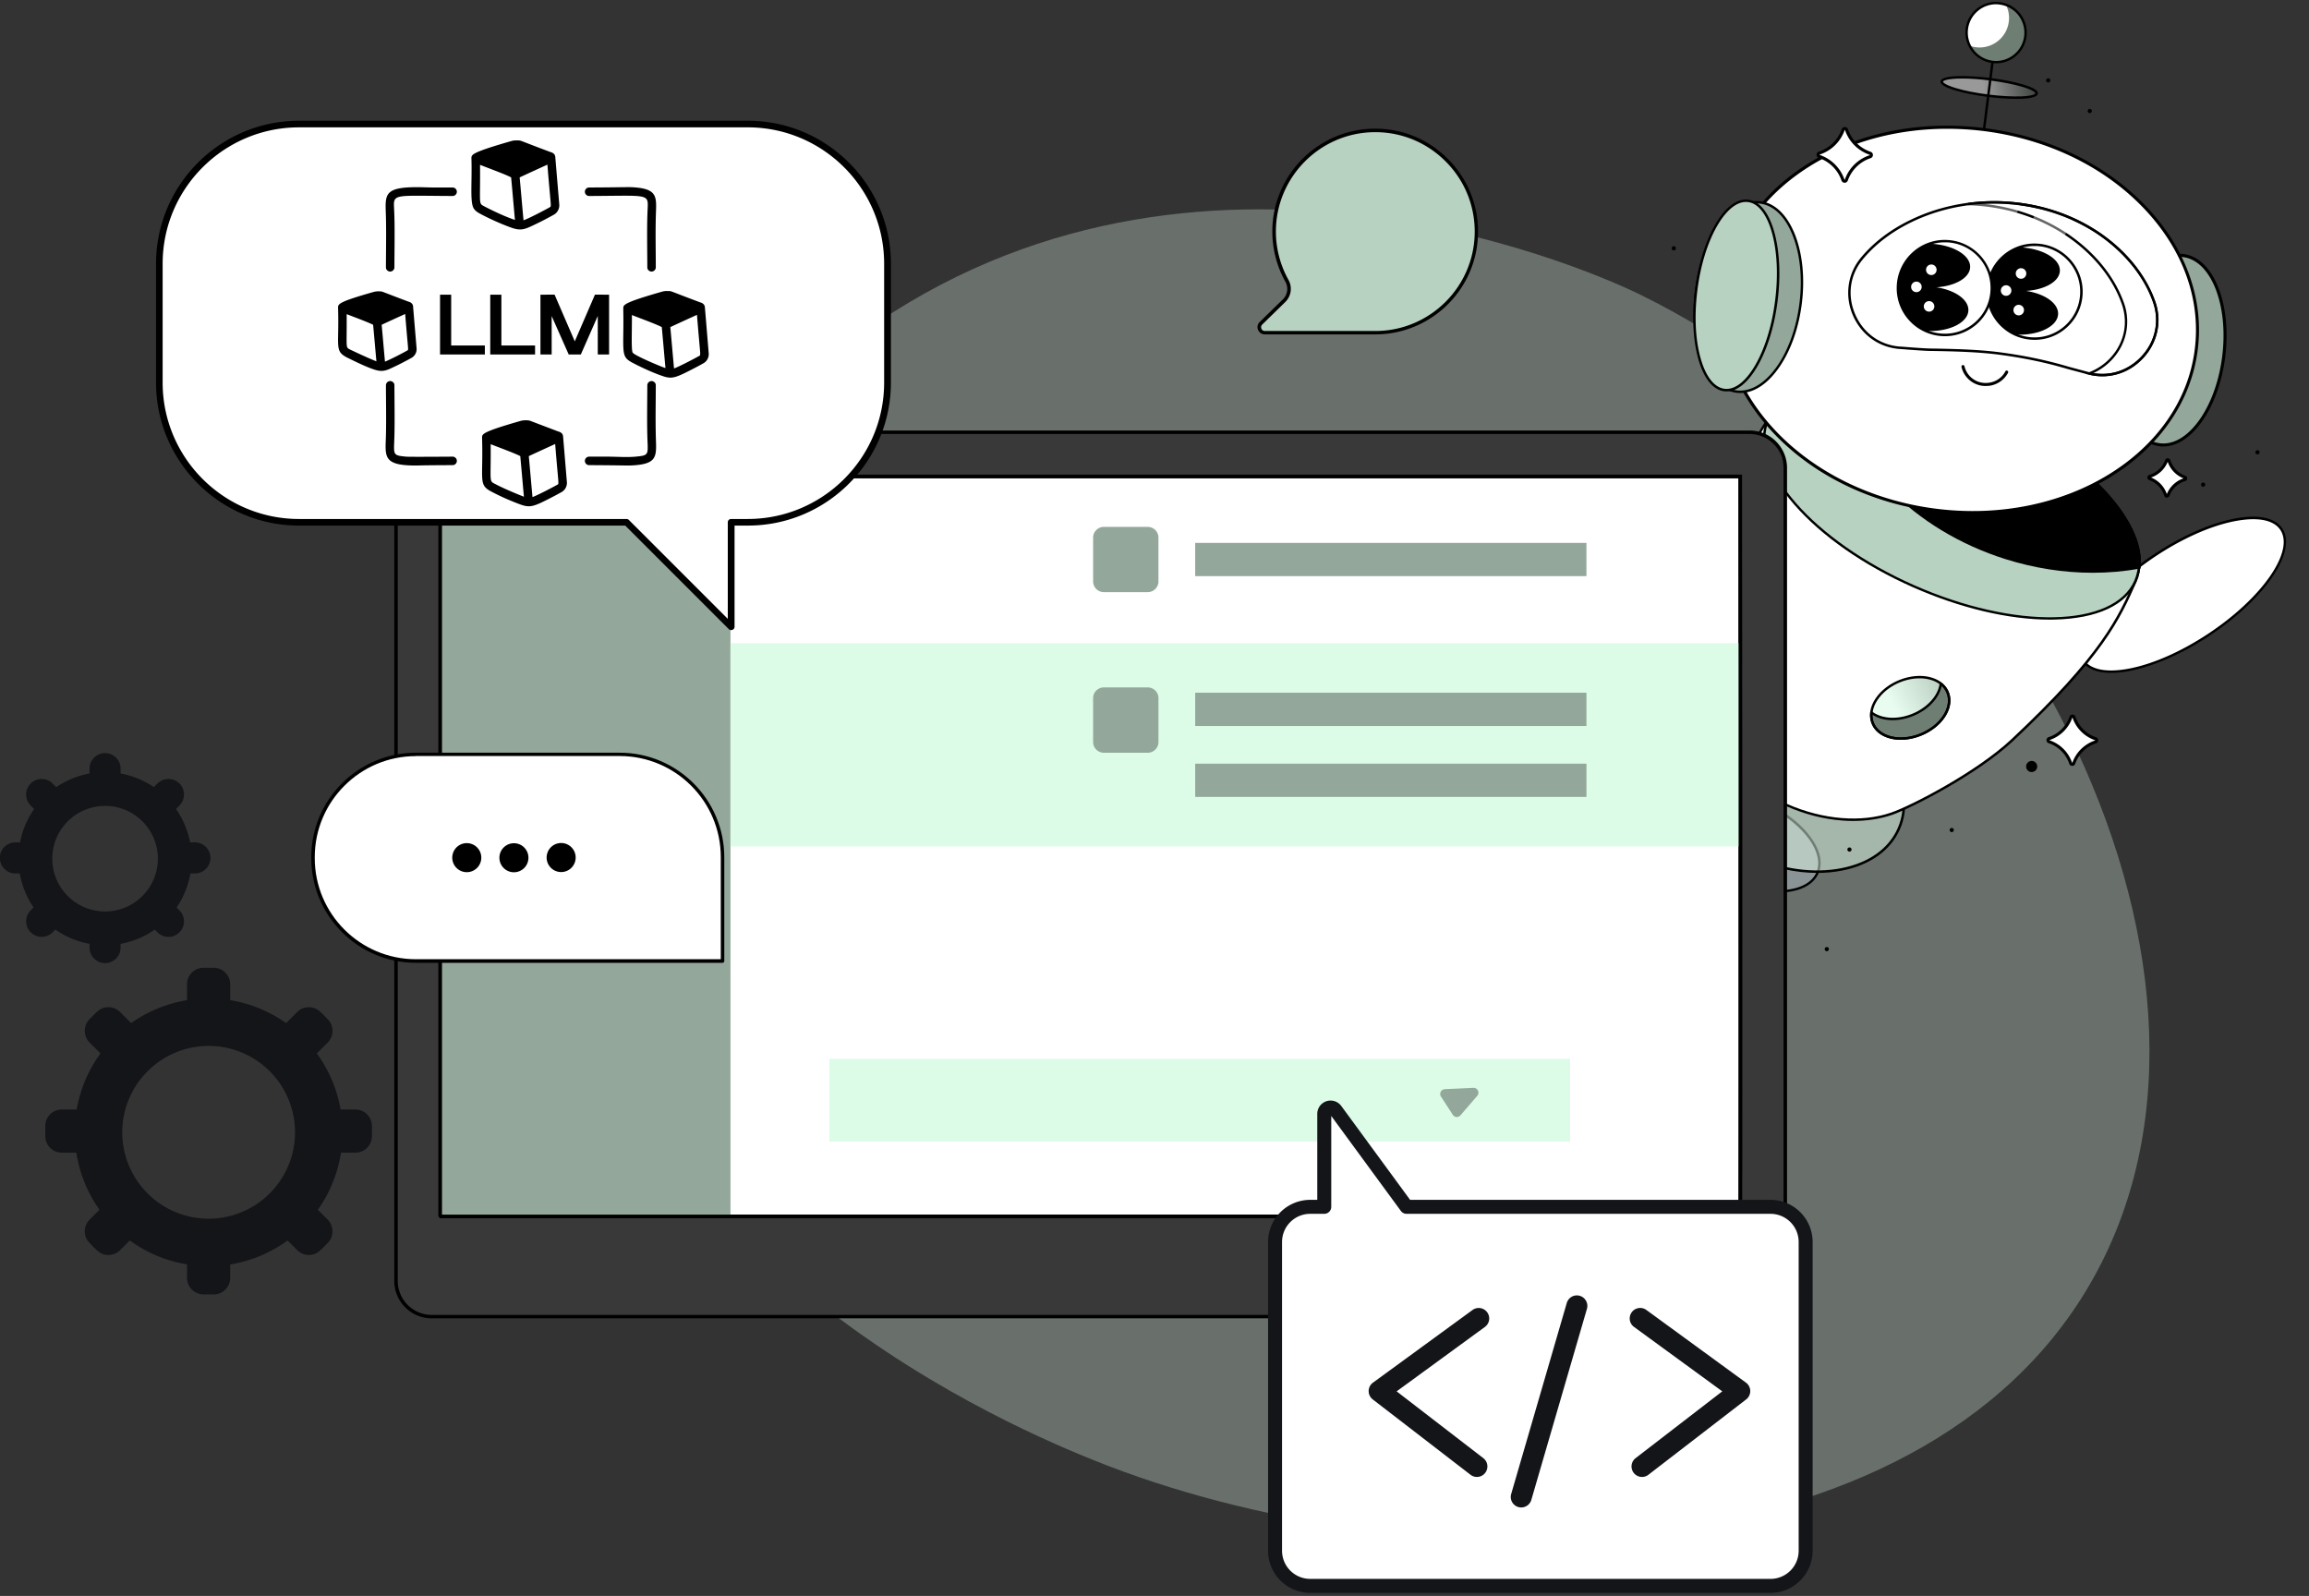 <svg xmlns="http://www.w3.org/2000/svg" fill="none" viewBox="0 0 408 282"><rect x="0" y="0" width="408" height="282" fill="#333333" stroke="none"/><path d="M193.089 257.945c55.733 22.55 146.444 22.472 176.876-32.226 31.221-56.12-16.244-142.379-80.277-173.723-5.518-2.705-75.147-35.363-134.822 5.115-3.493 2.365-57.434 40.217-53.492 98.64 4.513 66.908 80.633 97.696 91.715 102.194Z" fill="#E8FDEF" opacity=".3"/><path d="M240.498 224.652c38.72 0 70.108-31.388 70.108-70.108 0-38.719-31.388-70.108-70.108-70.108-38.719 0-70.107 31.389-70.107 70.108 0 38.72 31.388 70.108 70.107 70.108Z" fill="#B7D2C0" opacity=".3"/><path d="M243.009 23.046c-9.86 0-17.867 8.006-17.867 17.867 0 3.153.82 6.12 2.257 8.702a2.88 2.88 0 0 1-.495 3.492l-4.095 4.004c-.619.602-.186 1.669.68 1.669h19.52c9.861 0 17.867-8.006 17.867-17.867s-8.006-17.867-17.867-17.867Z" fill="#B7D2C0"/><path d="M243.009 59.088h-19.521c-.525 0-.989-.31-1.19-.804a1.236 1.236 0 0 1 .294-1.391l4.096-4.003a2.575 2.575 0 0 0 .432-3.122 18.231 18.231 0 0 1-2.302-8.856c0-10.016 8.16-18.176 18.176-18.176 4.853 0 9.412 1.885 12.843 5.332 3.432 3.447 5.333 8.006 5.333 12.844.015 10.015-8.146 18.176-18.161 18.176Zm0-35.734c-9.675 0-17.558 7.882-17.558 17.558 0 2.998.773 5.95 2.226 8.547a3.253 3.253 0 0 1-.541 3.88l-4.096 4.002a.67.67 0 0 0-.154.727.644.644 0 0 0 .618.417h19.521c9.675 0 17.557-7.883 17.557-17.558 0-4.683-1.823-9.088-5.146-12.41-3.339-3.34-7.744-5.163-12.427-5.163Z" fill="#000"/><path d="M390.264 112.183c9.685-6.393 15.445-14.744 12.864-18.654-2.581-3.91-12.524-1.897-22.209 4.495-9.685 6.393-15.444 14.744-12.864 18.654 2.581 3.91 12.524 1.897 22.209-4.495Z" fill="#fff"/><path d="M373.043 118.892c-2.476 0-4.262-.71-5.177-2.099-1.303-1.97-.646-5.038 1.83-8.644 2.443-3.541 6.383-7.212 11.087-10.323 4.704-3.11 9.623-5.285 13.842-6.146 4.285-.872 7.363-.258 8.666 1.712 1.302 1.97.645 5.037-1.83 8.643-2.444 3.542-6.383 7.212-11.087 10.323-4.704 3.111-9.624 5.285-13.843 6.147a16.93 16.93 0 0 1-3.488.387Zm25.102-27.147c-1.022 0-2.163.129-3.423.376-4.165.84-9.031 3.004-13.692 6.082-4.661 3.079-8.557 6.706-10.979 10.205-2.379 3.444-3.025 6.34-1.83 8.159 1.195 1.808 4.112 2.357 8.224 1.528 4.165-.839 9.031-3.003 13.692-6.081 4.661-3.079 8.557-6.706 10.979-10.205 2.379-3.444 3.025-6.34 1.83-8.159-.829-1.26-2.486-1.905-4.801-1.905Z" fill="#000"/><path d="M310.534 158.148c-.882 2.002-4.617 2.293-8.353.646-3.724-1.647-6.028-4.607-5.145-6.609s4.618-2.293 8.353-.646c3.724 1.647 6.028 4.607 5.145 6.609Z" fill="url(#a)" opacity=".1"/><path d="M306.824 160.077c-1.464 0-3.121-.377-4.725-1.088-1.83-.807-3.391-1.959-4.381-3.229-1.023-1.313-1.335-2.616-.872-3.66.463-1.044 1.625-1.69 3.294-1.819 1.614-.129 3.509.248 5.339 1.066 1.83.807 3.39 1.959 4.381 3.229 1.022 1.313 1.334 2.616.872 3.66-.463 1.044-1.626 1.69-3.294 1.819-.194.022-.399.022-.614.022Zm-6.071-9.387c-.204 0-.398.011-.592.022-1.496.118-2.529.667-2.928 1.561-.839 1.894 1.421 4.725 5.038 6.318s7.234 1.356 8.062-.538c.399-.893.108-2.034-.818-3.219-.947-1.216-2.443-2.325-4.219-3.1-1.54-.678-3.133-1.044-4.543-1.044Z" fill="#000"/><path d="M321.135 154.251c-1.679 3.8-8.773 4.349-15.845 1.228-7.072-3.122-11.442-8.741-9.763-12.541 1.679-3.8 8.773-4.349 15.845-1.227 7.061 3.132 11.442 8.741 9.763 12.54Z" fill="#D7E7FF" opacity=".3"/><path d="M314.091 157.719c-2.755 0-5.866-.711-8.891-2.045-3.455-1.529-6.383-3.682-8.245-6.082-1.895-2.433-2.476-4.833-1.626-6.739.851-1.916 3.003-3.1 6.082-3.336 3.025-.237 6.598.473 10.043 2.002 3.455 1.528 6.383 3.681 8.245 6.081 1.895 2.433 2.476 4.834 1.626 6.739-.851 1.916-3.003 3.1-6.082 3.337a13.34 13.34 0 0 1-1.152.043Zm-11.539-17.815c-3.326 0-5.91 1.066-6.824 3.132-.775 1.766-.216 4.005 1.571 6.308 1.819 2.336 4.693 4.457 8.084 5.953 3.391 1.496 6.878 2.196 9.838 1.97 2.907-.226 4.941-1.324 5.716-3.079 1.626-3.681-2.702-9.182-9.655-12.249-3.057-1.378-6.125-2.035-8.73-2.035Z" fill="#000"/><path d="M335.514 146.47c-3.369 7.621-15.027 9.849-26.05 4.973-11.022-4.876-17.233-14.994-13.864-22.605 3.369-7.621 15.027-9.849 26.049-4.973 11.012 4.866 17.223 14.984 13.865 22.605Z" fill="#E2FCEB" opacity=".5"/><path d="M321.127 154.245c-3.822 0-7.869-.883-11.755-2.605-5.371-2.368-9.785-6.05-12.422-10.355-2.659-4.327-3.208-8.784-1.55-12.53 1.658-3.746 5.318-6.34 10.312-7.298 4.963-.947 10.657-.161 16.028 2.207 5.371 2.368 9.785 6.049 12.422 10.355 2.659 4.327 3.208 8.784 1.55 12.529-1.658 3.746-5.317 6.341-10.312 7.299-1.378.269-2.81.398-4.273.398ZM309.953 121.5c-6.544 0-12.045 2.627-14.165 7.427-1.594 3.617-1.055 7.923 1.528 12.132 2.594 4.23 6.943 7.847 12.228 10.183 5.296 2.336 10.894 3.111 15.77 2.174 4.844-.926 8.396-3.423 10-7.051 3.315-7.491-2.864-17.513-13.757-22.324-3.929-1.712-7.922-2.541-11.604-2.541Z" fill="#000"/><path d="M351.614 73.133c-17.922-7.912-33.035-8.58-39.17.904-5.662 8.74-7.761 15.963-10.345 27.718-2.325 10.581-2.691 9.924-1.797 20.624.592 7.137 5.812 15.64 15.457 19.892 6.577 2.907 13.369 3.283 18.504 1.507 3.476-1.205 14.994-7.083 21.302-12.992 15.974-14.973 18.934-21.668 21.765-28.084 3.714-8.418-7.804-21.657-25.716-29.57Z" fill="#fff"/><path d="M327.429 145.062c-.625 0-1.26-.022-1.895-.076-3.305-.247-6.631-1.098-9.86-2.529-4.532-2.002-8.407-5.092-11.206-8.935-2.508-3.444-4.068-7.405-4.381-11.141-.775-9.3-.613-10.032.98-16.996.237-1.066.517-2.272.829-3.682 2.702-12.314 4.844-19.257 10.377-27.793 1.528-2.357 3.638-4.144 6.286-5.328 2.54-1.141 5.586-1.722 9.063-1.733h.129c6.653 0 14.93 2.11 23.962 6.092 8.697 3.843 16.167 9.042 21.044 14.65 4.919 5.652 6.609 11.045 4.779 15.2-2.853 6.458-5.802 13.132-21.819 28.148-6.286 5.888-17.836 11.808-21.378 13.046-2.077.711-4.435 1.077-6.91 1.077Zm.312-77.793h-.129c-7.008.032-12.056 2.346-14.995 6.878-5.49 8.482-7.621 15.382-10.312 27.653-.312 1.41-.581 2.627-.829 3.692-1.572 6.911-1.733 7.632-.969 16.868.56 6.684 5.512 15.382 15.328 19.72 6.244 2.756 13.101 3.315 18.343 1.496 3.52-1.216 14.983-7.104 21.227-12.949 15.952-14.952 18.88-21.593 21.722-28.009 1.765-3.982.086-9.225-4.715-14.736-4.833-5.565-12.26-10.721-20.893-14.542-8.967-3.972-17.191-6.071-23.778-6.071Z" fill="#000"/><path d="M377.32 102.666c3.716-8.413-7.799-21.648-25.717-29.562-17.919-7.914-35.457-7.509-39.173.904-3.715 8.413 7.799 21.648 25.718 29.562 17.919 7.913 35.457 7.508 39.172-.904Z" fill="#B7D2C0"/><path d="M362.193 109.486c-7.244 0-15.77-2.013-24.133-5.705-8.698-3.843-16.168-9.042-21.044-14.65-4.92-5.652-6.61-11.044-4.78-15.2 1.83-4.154 6.965-6.522 14.457-6.695 7.438-.172 16.307 1.852 25.005 5.694 8.697 3.843 16.168 9.042 21.044 14.65 4.919 5.652 6.609 11.045 4.779 15.2-1.83 4.144-6.964 6.523-14.456 6.695-.28.011-.571.011-.872.011Zm-34.628-41.82c-.291 0-.582 0-.872.012-7.309.172-12.304 2.454-14.069 6.447-3.66 8.289 7.825 21.421 25.608 29.279 17.782 7.858 35.231 7.503 38.891-.786 3.66-8.288-7.826-21.42-25.608-29.278-8.299-3.682-16.76-5.673-23.95-5.673Z" fill="#000"/><path d="M371.402 86.04c-4.855-5.028-11.852-9.7-19.677-13.155-9.925-4.38-20.119-6.393-27.966-5.5l-.29.032.054.29c1.324 6.686 4.865 13.133 10.226 18.623 5.489 5.63 12.615 9.935 20.581 12.454 5.091 1.604 10.312 2.422 15.446 2.422 2.799 0 5.565-.237 8.256-.732l.205-.032.022-.205c.419-4.144-2.013-9.192-6.857-14.198Z" fill="#000"/><path d="M392.925 63.031c1.161-9.231-2.029-17.234-7.126-17.875-5.096-.64-10.168 6.323-11.329 15.554-1.162 9.23 2.029 17.234 7.125 17.875 5.096.64 10.169-6.323 11.33-15.554Z" fill="#93A89A"/><path d="M382.251 78.89a4.83 4.83 0 0 1-.689-.044c-2.562-.323-4.747-2.41-6.125-5.877-1.367-3.412-1.797-7.782-1.238-12.293.571-4.51 2.078-8.633 4.242-11.604 2.195-3.024 4.822-4.51 7.395-4.187 2.561.323 4.747 2.411 6.124 5.878 1.367 3.412 1.798 7.782 1.238 12.292-.57 4.51-2.077 8.633-4.241 11.604-2.013 2.756-4.37 4.23-6.706 4.23Zm2.885-33.499c-4.726 0-9.311 6.674-10.409 15.36-1.141 9.064 1.948 16.954 6.9 17.568 2.368.301 4.811-1.109 6.889-3.961 2.11-2.896 3.584-6.933 4.144-11.357 1.141-9.063-1.948-16.953-6.9-17.567a4.053 4.053 0 0 0-.624-.043Z" fill="#000"/><path d="M388.08 61.776c2.337-18.574-14.461-35.983-37.518-38.883-23.057-2.9-43.642 9.806-45.978 28.38-2.337 18.575 14.461 35.983 37.518 38.883 23.057 2.9 43.642-9.806 45.978-28.38Z" fill="#fff"/><path d="M348.674 90.84c-2.185 0-4.392-.14-6.61-.42-11.216-1.41-21.313-6.254-28.439-13.638-3.466-3.595-6.049-7.6-7.664-11.905-1.668-4.457-2.228-9.042-1.647-13.628.582-4.585 2.25-8.891 4.973-12.799 2.627-3.767 6.115-7.018 10.366-9.644 8.741-5.393 19.72-7.589 30.937-6.179 11.216 1.41 21.313 6.254 28.439 13.638 3.477 3.596 6.049 7.6 7.664 11.906 1.668 4.456 2.228 9.041 1.647 13.627-.581 4.586-2.25 8.891-4.973 12.799-2.627 3.767-6.114 7.018-10.366 9.644-7.008 4.328-15.468 6.599-24.327 6.599Zm-4.64-68.084c-20.139 0-37.104 11.916-39.192 28.558-2.314 18.396 14.413 35.705 37.287 38.579 22.874 2.874 43.369-9.753 45.683-28.149 1.12-8.902-2.131-17.815-9.16-25.102-7.04-7.298-17.029-12.088-28.127-13.487a53.308 53.308 0 0 0-6.491-.399Z" fill="#000"/><path d="M318.175 53.635c1.161-9.231-2.029-17.234-7.126-17.875-5.096-.64-10.168 6.323-11.329 15.554-1.162 9.23 2.029 17.234 7.125 17.875 5.096.64 10.169-6.323 11.33-15.554Z" fill="#93A89A"/><path d="M307.497 69.44a4.83 4.83 0 0 1-.689-.043c-2.551-.323-4.704-2.4-6.082-5.845-1.356-3.412-1.797-7.76-1.227-12.26.571-4.5 2.067-8.611 4.231-11.572 2.185-3.003 4.8-4.477 7.341-4.165 2.551.323 4.704 2.4 6.082 5.845 1.356 3.412 1.797 7.76 1.227 12.26-.571 4.5-2.067 8.612-4.231 11.572-1.991 2.745-4.327 4.209-6.652 4.209Zm2.885-33.498c-2.185 0-4.403 1.41-6.308 4.026-2.12 2.906-3.595 6.943-4.155 11.378-.56 4.424-.129 8.708 1.206 12.045 1.313 3.305 3.358 5.285 5.737 5.587 2.379.301 4.844-1.12 6.943-3.983 2.121-2.907 3.595-6.943 4.155-11.378.56-4.424.129-8.708-1.206-12.045-1.313-3.305-3.358-5.285-5.737-5.587a4.294 4.294 0 0 0-.635-.043Z" fill="#000"/><path d="M313.899 53.098c1.161-9.231-1.073-17.114-4.99-17.606-3.916-.493-8.032 6.59-9.193 15.822-1.161 9.23 1.072 17.113 4.989 17.606 3.916.493 8.033-6.591 9.194-15.822Z" fill="#B7D2C0"/><path d="M305.09 69.16c-.14 0-.28-.01-.42-.022-1.98-.247-3.616-2.27-4.574-5.683-.948-3.348-1.163-7.675-.603-12.164.559-4.488 1.84-8.622 3.595-11.636 1.787-3.068 3.854-4.618 5.845-4.37 1.981.248 3.617 2.271 4.575 5.683.947 3.348 1.162 7.675.603 12.164-.56 4.489-1.841 8.622-3.596 11.636-1.657 2.842-3.563 4.392-5.425 4.392Zm3.423-33.477c-1.701 0-3.477 1.464-5.059 4.177-1.722 2.96-2.982 7.04-3.531 11.474-.559 4.435-.355 8.698.582 11.992.915 3.24 2.411 5.145 4.219 5.371 1.798.226 3.725-1.249 5.415-4.155 1.722-2.96 2.981-7.04 3.53-11.475.56-4.434.355-8.697-.581-11.99-.915-3.24-2.411-5.146-4.22-5.372a3.697 3.697 0 0 0-.355-.022Zm62.971 30.808a9.904 9.904 0 0 1-2.368-.29l-.678-.173.656-.237c4.295-1.582 7.675-6.458 5.878-11.905-1.561-4.607-5.027-8.923-9.742-12.142-5.038-3.412-11.076-5.307-17.47-5.468l-.022-.43a34.921 34.921 0 0 1 12.11.494c4.08.894 7.836 2.498 11.162 4.747 4.801 3.273 8.31 7.665 9.904 12.368 1.13 3.434.312 7.105-2.186 9.807-1.948 2.099-4.542 3.229-7.244 3.229Zm-1.582-.57c3.132.538 6.265-.539 8.503-2.96 2.401-2.584 3.176-6.093 2.1-9.376-1.561-4.607-5.027-8.924-9.742-12.142-5.748-3.897-13.003-5.813-20.258-5.425 5.457.57 10.592 2.4 14.973 5.37 4.801 3.273 8.31 7.665 9.903 12.369a9.69 9.69 0 0 1-.625 7.6 10.44 10.44 0 0 1-4.854 4.564Z" fill="#000"/><path d="m345.008 36.534-12.615 24.058a9.586 9.586 0 0 0 3.39.861c1.335.087 4.295.345 5.598.345.753.01 1.517.021 2.282.043l13.509-25.759a34.731 34.731 0 0 0-12.164.452Zm15.253.119L347 61.949c2.12.096 4.241.236 6.211.495.226.032.441.054.667.086l12.476-23.81a33.032 33.032 0 0 0-6.093-2.067Z" fill="#fff" opacity=".4"/><path d="M371.484 66.493a9.737 9.737 0 0 1-2.637-.366l-.151-.032-3.315-.883c-3.918-1.162-7.804-1.97-12.217-2.55-3.671-.474-7.847-.582-11.809-.647h-.032c-.969 0-2.809-.14-4.273-.247a59.38 59.38 0 0 0-1.303-.097c-3.681-.248-6.792-2.444-8.31-5.888-1.496-3.39-1.012-7.255 1.249-10.086 2.971-3.67 7.352-6.566 12.669-8.386a34.773 34.773 0 0 1 15.242-1.517c5.232.635 10.205 2.476 14.381 5.296 4.801 3.272 8.31 7.664 9.903 12.368 1.152 3.498.302 7.201-2.282 9.914-1.916 2.034-4.467 3.121-7.115 3.121Zm-2.68-.818.162.043c3.379.937 6.878-.054 9.343-2.659 2.476-2.594 3.283-6.135 2.185-9.472-1.561-4.607-5.027-8.924-9.742-12.142-8.234-5.576-19.451-7.008-29.246-3.724-5.231 1.786-9.537 4.639-12.465 8.245-2.196 2.745-2.648 6.35-1.195 9.645 1.453 3.294 4.424 5.403 7.944 5.63.345.02.797.053 1.303.096 1.464.108 3.294.248 4.252.248h.032c3.983.064 8.17.172 11.862.646 4.446.58 8.342 1.399 12.282 2.562-.011 0 2.605.7 3.283.882Z" fill="#000"/><path d="M365.356 57.405a8.289 8.289 0 1 0-11.722-11.72 8.289 8.289 0 0 0 11.722 11.72Z" fill="#fff"/><path d="M359.51 60.049c-.119 0-.237 0-.356-.01a8.476 8.476 0 0 1-5.909-2.735 8.432 8.432 0 0 1-2.239-6.114 8.48 8.48 0 0 1 2.734-5.91 8.433 8.433 0 0 1 6.114-2.238c4.683.193 8.342 4.165 8.149 8.848a8.48 8.48 0 0 1-2.734 5.91 8.466 8.466 0 0 1-5.759 2.249Zm-.022-16.577a8.06 8.06 0 0 0-8.062 7.74 8.02 8.02 0 0 0 2.131 5.801 8.035 8.035 0 0 0 5.608 2.595 8.02 8.02 0 0 0 5.802-2.132 8.036 8.036 0 0 0 2.594-5.608c.183-4.445-3.283-8.213-7.739-8.396h-.334Z" fill="#000"/><path d="M363.978 47.864c-.075 1.873-2.637 3.326-5.963 3.541 3.294.495 5.726 2.185 5.651 4.09-.086 2.164-3.391 3.8-7.363 3.628-.053 0-.107 0-.161-.01-3.014-1.335-5.07-4.425-4.919-7.923a8.284 8.284 0 0 1 5.554-7.492c.054 0 .108 0 .161.01 3.972.173 7.126 2.035 7.04 4.156Z" fill="#000"/><path d="M356.185 48.286a.928.928 0 0 0 .893.969.928.928 0 0 0 .969-.894.928.928 0 0 0-.893-.968.928.928 0 0 0-.969.893Zm-2.637 3.014a.928.928 0 0 0 .893.969.93.93 0 0 0 .969-.894.93.93 0 0 0-.894-.968.928.928 0 0 0-.968.893Zm2.228 3.455a.929.929 0 0 0 .893.97.928.928 0 0 0 .969-.894.928.928 0 0 0-.893-.969c-.506-.032-.948.377-.969.893Zm-4.197-1.442a8.29 8.29 0 1 0-15.858-4.836 8.29 8.29 0 0 0 15.858 4.836Z" fill="#fff"/><path d="M343.66 59.407c-.118 0-.237 0-.355-.01a8.48 8.48 0 0 1-5.91-2.735 8.432 8.432 0 0 1-2.239-6.114 8.48 8.48 0 0 1 2.734-5.91 8.434 8.434 0 0 1 6.115-2.238c4.682.194 8.342 4.166 8.148 8.848a8.48 8.48 0 0 1-2.734 5.91 8.475 8.475 0 0 1-5.759 2.25Zm-.011-16.587a8.059 8.059 0 0 0-5.468 2.13 8.036 8.036 0 0 0-2.594 5.609 8.02 8.02 0 0 0 2.131 5.802 8.036 8.036 0 0 0 5.608 2.594 8.02 8.02 0 0 0 5.802-2.131 8.032 8.032 0 0 0 2.594-5.608c.183-4.446-3.283-8.214-7.739-8.397h-.334Z" fill="#000"/><path d="M348.125 47.222c-.076 1.873-2.638 3.326-5.964 3.542 3.294.495 5.727 2.185 5.652 4.09-.087 2.164-3.391 3.8-7.363 3.627-.054 0-.108 0-.162-.01-3.014-1.335-5.07-4.424-4.919-7.923a8.286 8.286 0 0 1 5.554-7.492c.054 0 .108 0 .162.011 3.972.172 7.126 2.024 7.04 4.155Z" fill="#000"/><path d="M340.333 47.63a.93.93 0 0 0 .894.969.93.93 0 0 0 .969-.894.93.93 0 0 0-.894-.969.936.936 0 0 0-.969.894Zm-2.637 3.025a.93.93 0 0 0 .894.968.928.928 0 0 0 .968-.893.928.928 0 0 0-.893-.969.936.936 0 0 0-.969.894Zm2.239 3.444a.93.93 0 0 0 .894.969.928.928 0 0 0 .968-.893.928.928 0 0 0-.893-.97.93.93 0 0 0-.969.894Z" fill="#fff"/><path d="M350.857 68.203a4.338 4.338 0 0 1-3.175-1.356 4.29 4.29 0 0 1-1.087-2.013.268.268 0 0 1 .204-.323.27.27 0 0 1 .323.204c.162.657.484 1.27.958 1.766.861.904 2.078 1.324 3.348 1.151 1.27-.172 2.336-.904 2.917-2.012a.266.266 0 0 1 .366-.108.267.267 0 0 1 .108.366 4.431 4.431 0 0 1-3.316 2.293c-.226.01-.43.032-.646.032Z" fill="#000"/><path d="M352.747 10.97a5.21 5.21 0 1 0-.055-10.42 5.21 5.21 0 0 0 .055 10.42Z" fill="#fff"/><path d="M354.45.843c.441.893.645 1.916.506 2.981-.356 2.853-2.971 4.887-5.824 4.521a5.155 5.155 0 0 1-1.087-.258 5.198 5.198 0 0 0 4.015 2.842c2.852.355 5.468-1.669 5.823-4.521A5.192 5.192 0 0 0 354.45.843Z" fill="#6E7E73"/><path d="M352.724 11.187a5.441 5.441 0 0 1-5.403-6.103 5.384 5.384 0 0 1 2.055-3.606A5.366 5.366 0 0 1 353.381.38a5.386 5.386 0 0 1 3.606 2.056 5.413 5.413 0 0 1 1.098 4.004 5.385 5.385 0 0 1-2.056 3.606 5.264 5.264 0 0 1-3.305 1.141Zm-.021-10.43a4.942 4.942 0 0 0-3.057 1.054 4.99 4.99 0 0 0-1.895 3.327 5.01 5.01 0 0 0 4.338 5.586c.215.022.42.043.624.043 2.476 0 4.64-1.851 4.952-4.37A5.002 5.002 0 0 0 353.327.81a3.964 3.964 0 0 0-.624-.054Z" fill="#000"/><path d="M359.871 16.516c-.097.807-3.94.98-8.558.398-4.629-.581-8.299-1.7-8.192-2.508.097-.807 3.94-.98 8.558-.398 4.629.581 8.299 1.712 8.192 2.508Z" fill="url(#b)" opacity=".5"/><path d="M356.353 17.472c-1.722 0-3.692-.172-5.07-.344-2.249-.28-4.348-.7-5.909-1.184-2.573-.786-2.497-1.378-2.476-1.572.162-1.324 5.834-.958 8.805-.592 2.25.28 4.349.7 5.91 1.184 2.572.786 2.497 1.378 2.475 1.572-.086.71-1.743.936-3.735.936Zm-9.612-3.595c-.366 0-.711.011-1.033.022-1.906.086-2.369.409-2.379.527-.011.119.344.55 2.174 1.109 1.539.474 3.606.883 5.834 1.162 2.228.28 4.338.388 5.942.323 1.905-.086 2.368-.409 2.379-.527.011-.118-.345-.55-2.174-1.109-1.54-.473-3.606-.883-5.835-1.162-1.776-.226-3.477-.345-4.908-.345Z" fill="#000"/><path d="m351.864 10.9-1.505 11.962.428.053 1.504-11.961-.427-.054Z" fill="#000"/><path d="M343.283 126.889c-2.099 2.831-6.361 4.305-9.537 3.304-3.175-1.001-4.047-4.101-1.948-6.932 2.099-2.831 6.362-4.305 9.537-3.304 3.175 1.001 4.037 4.112 1.948 6.932Z" fill="url(#c)"/><path d="M342.948 120.788c-.097.85-.463 1.754-1.109 2.626-2.099 2.831-6.362 4.306-9.537 3.305a5.195 5.195 0 0 1-1.615-.829c-.226 1.916.872 3.617 3.057 4.306 3.176 1.001 7.438-.474 9.537-3.305 1.68-2.26 1.454-4.704-.333-6.103Z" fill="#6E7E73"/><path d="M335.862 130.721a7.28 7.28 0 0 1-2.185-.323c-1.539-.484-2.626-1.474-3.046-2.788-.452-1.41-.108-3.003.99-4.477 2.142-2.885 6.523-4.403 9.774-3.38 1.539.484 2.627 1.474 3.046 2.788.452 1.41.108 3.003-.99 4.477-1.69 2.272-4.768 3.703-7.589 3.703Zm3.326-10.861c-2.68 0-5.608 1.357-7.222 3.531-1.012 1.367-1.335 2.82-.926 4.09.377 1.174 1.367 2.067 2.766 2.508a6.97 6.97 0 0 0 2.078.302c2.68 0 5.608-1.357 7.223-3.531 1.011-1.367 1.334-2.82.925-4.09-.376-1.174-1.367-2.067-2.766-2.508a6.964 6.964 0 0 0-2.078-.302Z" fill="#000"/><path d="M335.862 130.722a7.311 7.311 0 0 1-2.185-.322c-2.229-.7-3.456-2.444-3.208-4.532a.213.213 0 0 1 .129-.172.196.196 0 0 1 .215.032c.431.344.958.603 1.55.796a6.97 6.97 0 0 0 2.078.302c2.68 0 5.608-1.356 7.223-3.531.603-.807.969-1.679 1.065-2.529a.215.215 0 0 1 .13-.173.198.198 0 0 1 .215.033c1.937 1.517 2.088 4.09.377 6.394-1.69 2.271-4.769 3.702-7.589 3.702Zm-4.995-4.434c-.043 1.711 1.055 3.11 2.939 3.703 3.089.979 7.255-.474 9.3-3.23 1.475-1.991 1.453-4.176-.011-5.554-.161.786-.538 1.593-1.087 2.347-2.142 2.884-6.523 4.402-9.774 3.379a5.92 5.92 0 0 1-1.367-.645Zm-20.164-35.31c-1.626-.97-3.628-1.088-5.813-.485-1.001 3.348-1.873 7.008-2.799 11.249-2.325 10.581-2.691 9.924-1.797 20.624.097 1.152.312 2.346.646 3.541 2.787-2.454 5.522-5.737 7.836-9.612 6.448-10.775 7.298-22.1 1.927-25.318Z" fill="#000"/><path d="m300.798 126.394-.118-.409a18.884 18.884 0 0 1-.657-3.595c-.775-9.311-.614-10.043.98-17.018.236-1.066.516-2.272.828-3.682 1.088-4.94 1.927-8.31 2.81-11.27l.043-.14.14-.043c2.314-.635 4.392-.463 6.017.517 2.691 1.604 3.972 5.188 3.595 10.075-.366 4.823-2.293 10.366-5.425 15.608-2.26 3.779-4.984 7.126-7.89 9.677l-.323.28Zm4.316-35.672c-.861 2.906-1.69 6.243-2.755 11.087-.312 1.41-.581 2.626-.829 3.692-1.572 6.911-1.733 7.632-.969 16.857.086 1.001.259 2.034.528 3.078 2.745-2.486 5.317-5.673 7.459-9.268 6.351-10.624 7.245-21.819 2.013-24.951-1.485-.894-3.315-1.055-5.447-.495Z" fill="#000"/><path d="M305.141 109.452c5.951-9.962 7.516-19.986 3.494-22.388-4.021-2.403-12.106 3.725-18.058 13.687-5.951 9.962-7.516 19.985-3.495 22.388 4.022 2.403 12.107-3.725 18.059-13.687Z" fill="#fff"/><path d="M289.094 123.889c-.797 0-1.507-.183-2.131-.549-2.024-1.205-2.767-4.263-2.099-8.579.667-4.252 2.626-9.268 5.511-14.112 2.896-4.844 6.372-8.945 9.806-11.539 3.488-2.637 6.523-3.434 8.547-2.218 2.024 1.206 2.766 4.263 2.099 8.58-.667 4.252-2.627 9.268-5.511 14.111-2.896 4.844-6.373 8.946-9.807 11.54-2.411 1.83-4.617 2.766-6.415 2.766Zm17.513-37.136c-1.7 0-3.81.915-6.146 2.69-3.391 2.573-6.835 6.631-9.699 11.421-2.863 4.801-4.8 9.753-5.457 13.951-.646 4.133.022 7.029 1.894 8.148 1.863 1.12 4.737.334 8.074-2.196 3.39-2.572 6.835-6.63 9.698-11.42 2.863-4.79 4.801-9.753 5.458-13.95.645-4.134-.022-7.03-1.895-8.15-.56-.333-1.205-.494-1.927-.494Z" fill="#000"/><path d="M365.899 134.856a6.08 6.08 0 0 0-3.811-3.8c-.258-.086-.258-.463 0-.549a6.101 6.101 0 0 0 3.843-3.768c.097-.269.463-.269.549 0a6.08 6.08 0 0 0 3.811 3.8c.258.086.258.463 0 .549a6.104 6.104 0 0 0-3.843 3.768.288.288 0 0 1-.549 0Z" fill="#fff"/><path d="M366.165 135.329a.544.544 0 0 1-.528-.387 5.82 5.82 0 0 0-3.649-3.628.546.546 0 0 1-.377-.538c0-.248.151-.452.388-.528a5.861 5.861 0 0 0 3.681-3.606.557.557 0 0 1 .528-.376c.247 0 .452.15.527.387a5.823 5.823 0 0 0 3.649 3.628c.237.075.377.29.377.538a.542.542 0 0 1-.388.527 5.866 5.866 0 0 0-3.681 3.606.546.546 0 0 1-.527.377Zm.032-8.525c-.011 0-.022.011-.022.021a6.397 6.397 0 0 1-4.015 3.94c-.01 0-.01 0-.01.022 0 .021.01.021.01.021a6.375 6.375 0 0 1 3.983 3.972c0 .011.011.022.022.022.01 0 .021-.011.021-.022a6.406 6.406 0 0 1 4.015-3.94c.011 0 .011 0 .011-.021 0-.022-.011-.022-.011-.022a6.378 6.378 0 0 1-3.983-3.972c0-.01 0-.021-.021-.021Z" fill="#000"/><path d="M325.647 31.804a6.683 6.683 0 0 0-4.165-4.155.317.317 0 0 1 0-.603 6.697 6.697 0 0 0 4.208-4.122.318.318 0 0 1 .603 0 6.687 6.687 0 0 0 4.166 4.154.317.317 0 0 1 0 .603 6.702 6.702 0 0 0-4.209 4.123.318.318 0 0 1-.603 0Z" fill="#fff"/><path d="M325.951 32.293a.592.592 0 0 1-.56-.398 6.4 6.4 0 0 0-4.004-3.983.578.578 0 0 1-.399-.56c0-.258.162-.473.399-.56a6.425 6.425 0 0 0 4.036-3.95.593.593 0 0 1 1.12 0 6.4 6.4 0 0 0 4.004 3.983.579.579 0 0 1 .398.56.592.592 0 0 1-.398.56 6.428 6.428 0 0 0-4.037 3.95.591.591 0 0 1-.559.398Zm-.043-.581c0 .01.01.032.043.032.032 0 .043-.021.043-.032a6.94 6.94 0 0 1 4.37-4.284c.011 0 .032-.011.032-.043 0-.033-.021-.043-.032-.043a6.933 6.933 0 0 1-4.338-4.328c0-.01-.011-.032-.043-.032s-.043.022-.043.032a6.944 6.944 0 0 1-4.37 4.285c-.011 0-.033.01-.033.043 0 .032.022.043.033.043a7.011 7.011 0 0 1 4.338 4.327Z" fill="#000"/><path d="M382.676 87.508a4.605 4.605 0 0 0-2.809-2.927c-.194-.076-.194-.356.01-.42a4.56 4.56 0 0 0 2.961-2.778c.075-.193.355-.193.419.011a4.606 4.606 0 0 0 2.81 2.928c.194.075.194.355-.011.42a4.557 4.557 0 0 0-2.96 2.777c-.086.205-.366.194-.42-.01Z" fill="#fff"/><path d="M382.88 87.936h-.011a.485.485 0 0 1-.452-.344 4.32 4.32 0 0 0-2.648-2.756.49.49 0 0 1-.323-.474.475.475 0 0 1 .345-.452 4.324 4.324 0 0 0 2.788-2.615.488.488 0 0 1 .926.021 4.32 4.32 0 0 0 2.648 2.756.488.488 0 0 1 .322.473.473.473 0 0 1-.344.453 4.324 4.324 0 0 0-2.788 2.615.5.5 0 0 1-.463.323Zm-2.798-3.563a4.826 4.826 0 0 1 2.798 2.928 4.887 4.887 0 0 1 2.95-2.777 4.854 4.854 0 0 1-2.799-2.928 4.83 4.83 0 0 1-2.949 2.777Zm-52.928 65.845a.38.38 0 0 1-.463.247.38.38 0 0 1-.247-.462.38.38 0 0 1 .462-.248c.194.054.302.269.248.463Zm-4.004 17.599a.381.381 0 0 1-.463.248c-.194-.054-.302-.269-.248-.463a.382.382 0 0 1 .463-.248.36.36 0 0 1 .248.463Zm22.077-21.044a.381.381 0 0 1-.463.248.38.38 0 0 1-.247-.463.381.381 0 0 1 .462-.248c.194.054.302.269.248.463Zm44.424-61.033a.381.381 0 0 1-.463.248c-.194-.054-.301-.27-.248-.463a.382.382 0 0 1 .463-.248c.205.065.313.27.248.463Zm9.602-5.716a.382.382 0 0 1-.463.248c-.194-.054-.302-.27-.248-.463a.381.381 0 0 1 .463-.247.36.36 0 0 1 .248.462ZM296.121 43.986a.381.381 0 0 1-.463.247.381.381 0 0 1-.248-.462.381.381 0 0 1 .463-.248c.194.054.302.27.248.463Zm66.157-29.677a.382.382 0 0 1-.463.248c-.194-.054-.302-.27-.248-.463a.381.381 0 0 1 .463-.248.356.356 0 0 1 .248.463Zm7.341 5.414a.381.381 0 0 1-.463.248c-.194-.054-.302-.27-.248-.463.054-.194.269-.301.463-.247a.38.38 0 0 1 .248.462Zm-10.622 116.694a.98.98 0 1 0 0-1.96.98.98 0 0 0 0 1.96Z" fill="#000"/><path d="M307.498 214.923H77.794V84.198h229.704s.077 130.725 0 130.725Zm1.365-138.53H76.866a6.873 6.873 0 0 0-6.878 6.878v142.472a6.873 6.873 0 0 0 6.878 6.877h231.698a6.872 6.872 0 0 0 6.878-6.877V84.337c.016-4.39-2.189-7.944-6.579-7.944Z" fill="#393939"/><path d="M307.499 214.925H77.949a.154.154 0 0 1-.154-.154V84.339c0-.077.062-.154.154-.154H307.5c0 .015.078 130.74 0 130.74Z" fill="#fff"/><path d="M307.498 215.233H77.948a.465.465 0 0 1-.464-.464V84.338c0-.248.201-.464.464-.464h229.859v.31l.031 65.362v44.93c0 6.12 0 11.236-.015 14.807 0 1.793 0 3.199-.016 4.142v1.097c0 .479 0 .711-.309.711Zm-229.395-.618h229.086c.062-6.569 0-123.214 0-130.107H78.103v130.107Z" fill="#000"/><path d="M129.077 84.198H77.949v130.741h51.128V84.198Z" fill="#93A89A"/><path d="M277.435 187.104H146.57v14.621h130.865v-14.621Z" fill="#DCFCE7"/><path d="m254.62 193.765 2.087 3.215a.849.849 0 0 0 1.36.093l2.967-3.447c.479-.556.062-1.437-.68-1.406l-5.054.232c-.665.046-1.035.772-.68 1.313Z" fill="#93A89A"/><path d="M307.527 113.642H129.074v35.919h178.453v-35.919Z" fill="#DCFCE7"/><path d="M280.325 95.928h-69.134v5.873h69.134v-5.873Zm0 26.477h-69.134v5.873h69.134v-5.873Zm0 12.535h-69.134v5.873h69.134v-5.873Z" fill="#93A89A"/><path d="M307.498 215.233H77.948a.465.465 0 0 1-.464-.464V84.338c0-.248.201-.464.464-.464h229.859v.31l.031 65.362v44.93c0 6.12 0 11.236-.015 14.807 0 1.793 0 3.199-.016 4.142v1.097c0 .479 0 .711-.309.711Zm-229.395-.618h229.086c.062-6.569 0-123.214 0-130.107H78.103v130.107Z" fill="#000"/><path d="M309.154 232.946H76.281a6.623 6.623 0 0 1-6.615-6.616V82.684a6.623 6.623 0 0 1 6.615-6.615h232.873a6.622 6.622 0 0 1 6.615 6.615V226.33a6.623 6.623 0 0 1-6.615 6.616ZM76.281 76.703a6.003 6.003 0 0 0-5.997 5.996v143.647a6.003 6.003 0 0 0 5.997 5.997h232.873a6.003 6.003 0 0 0 5.997-5.997V82.684a6.002 6.002 0 0 0-5.997-5.997H76.281v.016Z" fill="#000"/><path d="M195.055 121.463h7.744a1.9 1.9 0 0 1 1.901 1.901v7.743a1.9 1.9 0 0 1-1.901 1.901h-7.744a1.9 1.9 0 0 1-1.901-1.901v-7.743a1.9 1.9 0 0 1 1.901-1.901Zm0-28.363h7.744a1.9 1.9 0 0 1 1.901 1.901v7.728a1.9 1.9 0 0 1-1.901 1.901h-7.744a1.9 1.9 0 0 1-1.901-1.901v-7.728a1.9 1.9 0 0 1 1.901-1.9Z" fill="#93A89A"/><path d="M231.508 280.223h81.339a6.209 6.209 0 0 0 6.21-6.21v-54.558a6.213 6.213 0 0 0-6.21-6.21h-64.316l-12.524-17.085a1.111 1.111 0 0 0-1.245-.4 1.112 1.112 0 0 0-.768 1.058v16.426h-2.486a6.207 6.207 0 0 0-6.21 6.21v54.558a6.214 6.214 0 0 0 1.818 4.392 6.212 6.212 0 0 0 4.392 1.819Z" fill="#fff"/><path d="M231.511 281.458h81.338a7.46 7.46 0 0 0 7.446-7.446v-54.558a7.457 7.457 0 0 0-7.446-7.446h-63.687l-12.154-16.579a2.35 2.35 0 0 0-4.246 1.391v15.189h-1.25a7.457 7.457 0 0 0-7.446 7.446v54.558a7.452 7.452 0 0 0 7.445 7.445Zm81.338-66.978a4.98 4.98 0 0 1 4.974 4.974v54.558a4.978 4.978 0 0 1-4.974 4.974h-81.338a4.982 4.982 0 0 1-4.974-4.974v-54.558a4.98 4.98 0 0 1 4.974-4.974h2.486a1.235 1.235 0 0 0 1.236-1.236V197.19l12.304 16.784a1.238 1.238 0 0 0 .997.506h64.315Z" fill="#141518"/><path d="M260.973 260.974c-.409 0-.807-.135-1.131-.385l-17.276-13.314a1.852 1.852 0 0 1 .039-2.966l17.594-12.839a1.857 1.857 0 0 1 2.924 1.786 1.852 1.852 0 0 1-.74 1.211l-15.596 11.382 15.319 11.804c.305.238.528.564.639.934a1.862 1.862 0 0 1-.696 2.039c-.314.225-.69.347-1.076.348Zm29.169 0a1.857 1.857 0 0 1-1.134-3.323l15.319-11.804-15.596-11.382a1.856 1.856 0 0 1-.406-2.591 1.857 1.857 0 0 1 2.59-.406l17.594 12.839a1.858 1.858 0 0 1 .577 2.305 1.863 1.863 0 0 1-.537.661l-17.276 13.316c-.324.25-.722.385-1.131.385Zm-21.337 5.389c-.287 0-.571-.067-.829-.195a1.866 1.866 0 0 1-.996-1.326 1.87 1.87 0 0 1 .044-.851l9.826-33.761a1.859 1.859 0 0 1 1.578-1.325 1.863 1.863 0 0 1 1.362.396 1.863 1.863 0 0 1 .683 1.244c.027.242.006.487-.062.721l-9.825 33.761a1.86 1.86 0 0 1-1.781 1.336Z" fill="#141518"/><path d="M127.675 169.817v-18.346c0-10.046-8.145-18.176-18.176-18.176H73.487c-10.047 0-18.176 8.145-18.176 18.176v.155c0 10.046 8.145 18.176 18.176 18.176h54.188v.015Z" fill="#fff"/><path d="M127.673 170.125H73.485c-10.2 0-18.485-8.3-18.485-18.485v-.155C55 141.284 63.3 133 73.485 133h36.012c10.201 0 18.485 8.3 18.485 18.485v18.346c0 .155-.139.294-.309.294Zm-54.188-36.522c-9.86 0-17.867 8.021-17.867 17.867v.154c0 9.861 8.022 17.867 17.867 17.867h53.879v-18.037c0-9.861-8.021-17.867-17.867-17.867H73.485v.016Z" fill="#000"/><path d="M85.008 151.986a2.566 2.566 0 1 0-5.066-.818 2.566 2.566 0 0 0 5.066.818Zm7.616 1.39a2.565 2.565 0 1 0-3.627-3.628 2.565 2.565 0 0 0 3.627 3.628Zm9.018-1.222a2.566 2.566 0 1 0-4.996-1.17 2.566 2.566 0 0 0 4.996 1.17Z" fill="#000"/><path d="M132.13 21.919H52.808c-13.624 0-24.681 11.056-24.681 24.68v21.005c0 13.624 11.057 24.681 24.68 24.681h57.881l18.466 18.467V92.285h2.947c13.624 0 24.681-11.057 24.681-24.68V46.598c.029-13.624-11.028-24.68-24.652-24.68Z" fill="#fff"/><path d="M129.183 111.337a.578.578 0 0 1-.408-.175L110.483 92.87H52.836c-13.915 0-25.264-11.32-25.264-25.264V46.6c0-13.916 11.32-25.264 25.264-25.264h79.323c13.916 0 25.264 11.319 25.264 25.264v21.005c0 13.915-11.319 25.264-25.264 25.264h-2.363v17.883a.575.575 0 0 1-.35.525c-.088.029-.175.059-.263.059ZM52.836 22.504c-13.273 0-24.097 10.794-24.097 24.097v21.005c0 13.274 10.794 24.097 24.097 24.097h57.881c.145 0 .291.058.408.175l17.475 17.475V92.286c0-.32.262-.583.583-.583h2.947c13.274 0 24.097-10.794 24.097-24.097V46.6c0-13.274-10.794-24.097-24.097-24.097H52.836Z" fill="#000"/><path d="M124.546 54.23c-.06-.405-.334-.675-.857-.816-5.505-2.06-4.971-1.968-5.509-1.986-.1-.003-.227-.006-.127-.004-.242.011-.55-.042-1.084.118-4.721 1.344-6.167 1.944-6.62 2.378-.341.328-.16.177-.201 4.049-.05 4.571-.172 5.169 1.536 6.088.101.047 3.037 1.633 5.729 2.498 1.428.41 2.096.159 5.383-1.554.503-.26 1.006-.532 1.503-.813a1.84 1.84 0 0 0 .933-1.74c-.009-.114-.67-8.123-.686-8.218Zm-12.748 8.077c-.283-.437-.117-3.847-.141-6.642 1.267.51 4.238 1.58 5.28 2.132.262 2.782.408 4.6.651 7.242-1.051-.354-5.468-2.226-5.79-2.732Zm11.763.576c-1.116.63-3.667 1.943-4.459 2.22-.224-2.41-.47-5.305-.657-7.303.856-.41 4.609-2.122 4.709-2.168.588 7.33.72 7.074.407 7.25Zm-63.822-8.488c.21 6.923-.66 7.58 1.54 8.758 1.05.51 3.588 1.797 5.128 2.228 1.103.323 1.806.098 2.659-.293a51.184 51.184 0 0 0 3.665-1.865c.581-.33.927-.977.881-1.649-.008-.1-.638-7.561-.62-7.45v-.001c-.036-.36-.276-.682-.827-.828-4.998-1.872-4.535-1.795-5.036-1.812-.1-.003-.212-.007-.112-.003a3.223 3.223 0 0 0-1.012.11c-6.007 1.717-6.311 2.083-6.266 2.805Zm2.153 7.386c-.882-.474-.59-.067-.634-6.275 1.154.46 3.741 1.4 4.674 1.885.185 1.961.434 4.867.58 6.449-1.088-.382-4.52-2.011-4.62-2.059Zm10.1.136c-1.616.912-3.516 1.814-3.966 1.986-.22-2.365-.397-4.491-.586-6.512.734-.351 1.327-.623 4.155-1.912.528 6.6.628 6.307.397 6.438ZM98.125 27.76c-.04-.409-.245-.73-.876-.9-5.917-2.21-5.051-2.025-5.806-2.05-.322.015-.577-.038-1.112.121-4.839 1.386-6.335 2.001-6.806 2.44l-.02.02c-.153.152-.221.302-.203.623.129 4.198-.294 7.735.41 8.824.344.537.876.796 1.399 1.075 2.245 1.18 4.766 2.187 5.678 2.457 1.167.338 1.864.166 2.942-.328a57.609 57.609 0 0 0 4.144-2.11c.627-.354 1-1.05.95-1.775v-.008c-.044-.539-.753-8.92-.7-8.389Zm-12.53 8.713c-1.09-.586-.708-.172-.772-7.347 1.354.545 4.424 1.65 5.493 2.22.241 2.556.46 5.176.676 7.517-2.348-.776-5.296-2.34-5.397-2.39Zm11.543.153c-1.19.672-3.822 2.026-4.632 2.302-.262-2.82-.455-5.155-.682-7.58.87-.417 4.8-2.21 4.902-2.257.602 7.557.76 7.338.412 7.535Zm2.353 40.428c-.06-.406-.333-.676-.854-.815-.424-.159-4.65-1.765-4.848-1.845-.434-.201-1.372-.148-1.825-.012-4.642 1.327-6.097 1.925-6.56 2.354l-.018.02c-.154.15-.222.298-.204.622.223 7.359-.674 8.244 1.539 9.431.189.092 2.12 1.169 5.004 2.248.169.064.502.185.678.23 1.431.42 2.18.11 5.35-1.54a49.68 49.68 0 0 0 1.491-.807 1.855 1.855 0 0 0 .927-1.733c-.008-.1-.666-8.044-.68-8.153ZM87.64 85.597c-1.303-.694-.879-.023-.937-7.11 1.277.51 4.21 1.573 5.228 2.11.226 2.398.431 4.85.646 7.173-.107-.036-3.152-1.236-4.937-2.173Zm10.867.037c-1.146.647-3.677 1.94-4.417 2.2-.203-2.185-.45-5.092-.65-7.234.838-.402 4.557-2.1 4.66-2.146.573 7.214.718 7.004.407 7.18Zm-25.127-3.38c1.129 0 .322-.041 6.596-.066a.75.75 0 0 0 0-1.5c-.076.002-7.603.058-8.189.003-2.54-.233-2.176-.322-2.093-3.708.07-2.94.007-5.92 0-8.9-.001-.73-.851-.793-.751-.748a.75.75 0 0 0-.749.75c.007 3.016.07 5.953 0 8.862-.086 3.603-.668 5.308 5.186 5.308Zm38.908-1.563c-1.574.146-3.274-.002-4.935-.002h-3.255a.75.75 0 0 0 0 1.5c6.823.026 6.828.134 8.326-.003 3.935-.362 3.537-1.876 3.456-5.239-.07-2.901-.006-5.913 0-8.861.002-.731-.85-.796-.75-.751a.75.75 0 0 0-.75.748c-.007 3.247-.09 6.941.039 9.947.099 2.364.103 2.456-2.131 2.661Zm-32.312-46.06a.75.75 0 0 0 0-1.5c-2.932-.012-2.904.025-4.887-.033-7.593-.227-6.993 1.169-6.895 5.274.07 2.906.007 5.852 0 8.86-.001.732.85.797.75.752a.75.75 0 0 0 .75-.748c.008-3.318.09-6.97-.038-9.947-.134-3.162-.648-2.7 10.32-2.659Zm32.448-1.498c-1.423-.13-1.378-.03-8.326-.003a.75.75 0 0 0 0 1.5c10.923-.041 10.454-.52 10.321 2.66-.13 3.014-.046 6.652-.039 9.946.002.729.853.793.752.748a.75.75 0 0 0 .748-.751c-.006-2.95-.07-5.96 0-8.861.078-3.257.546-4.871-3.456-5.239Zm-34.67 29.5v-10.56h1.968v8.976h5.952v1.584h-7.92Zm8.872 0v-10.56h1.968v8.976h5.952v1.584h-7.92Zm8.87 0v-10.56l2.497-.016 3.568 8.256 3.568-8.256 2.496.016v10.56h-2v-6.8l-2.992 6.8h-2.144L97.48 55.85v6.784h-1.984Z" fill="#000"/><path d="M18.567 167.028a15.296 15.296 0 0 0 14.136-9.446 15.299 15.299 0 0 0-3.317-16.675 15.306 15.306 0 0 0-16.675-3.317 15.297 15.297 0 0 0-4.959 24.951 15.315 15.315 0 0 0 10.815 4.487Zm0-24.63a9.328 9.328 0 1 1-9.329 9.329 9.337 9.337 0 0 1 9.329-9.329Z" fill="#141518"/><path d="M18.566 141.113a2.746 2.746 0 0 0 2.744-2.744v-2.624a2.746 2.746 0 0 0-5.49 0v2.624a2.746 2.746 0 0 0 2.746 2.744Zm0 29.07a2.746 2.746 0 0 0 2.744-2.745v-2.623a2.743 2.743 0 0 0-4.685-1.94 2.743 2.743 0 0 0-.804 1.94v2.624a2.749 2.749 0 0 0 2.745 2.744ZM5.342 154.337a2.744 2.744 0 0 0 2.56-1.689 2.738 2.738 0 0 0 0-2.113 2.752 2.752 0 0 0-1.502-1.487 2.743 2.743 0 0 0-1.058-.201H2.718a2.744 2.744 0 0 0 0 5.49h2.624Zm29.07 0a2.743 2.743 0 0 0 2.561-1.689 2.738 2.738 0 0 0 0-2.113 2.753 2.753 0 0 0-1.502-1.487 2.743 2.743 0 0 0-1.058-.201h-2.624a2.744 2.744 0 0 0 0 5.49h2.624Zm-25.197-9.351a2.749 2.749 0 0 0 1.94-4.684L9.3 138.446a2.746 2.746 0 0 0-4.685 1.941c0 .728.29 1.426.804 1.94l1.855 1.856a2.721 2.721 0 0 0 1.94.803Zm20.556 20.556a2.74 2.74 0 0 0 2.53-1.695 2.75 2.75 0 0 0-.589-2.989l-1.855-1.855a2.744 2.744 0 0 0-3.882 3.881l1.856 1.856a2.718 2.718 0 0 0 1.94.802Zm-22.411 0a2.735 2.735 0 0 0 1.94-.803l1.856-1.856a2.747 2.747 0 0 0 0-3.881 2.743 2.743 0 0 0-3.882 0l-1.855 1.855a2.749 2.749 0 0 0 1.94 4.685Zm20.556-20.556a2.737 2.737 0 0 0 1.94-.803l1.856-1.857a2.742 2.742 0 0 0 0-3.881 2.743 2.743 0 0 0-3.881 0l-1.856 1.856a2.744 2.744 0 0 0-.59 2.989 2.749 2.749 0 0 0 2.53 1.696Zm8.951 78.748a23.657 23.657 0 0 0 23.205-28.275 23.662 23.662 0 0 0-32.259-17.243 23.666 23.666 0 0 0-14.605 21.859 23.687 23.687 0 0 0 23.659 23.659Zm0-38.924a15.268 15.268 0 0 1 14.971 18.244 15.267 15.267 0 0 1-20.813 11.124 15.263 15.263 0 0 1-9.423-14.103 15.284 15.284 0 0 1 15.265-15.265Z" fill="#141518"/><path d="M35.974 171h1.772a2.929 2.929 0 0 1 2.929 2.929v5.919a2.928 2.928 0 0 1-2.929 2.928h-1.772a2.928 2.928 0 0 1-2.929-2.928v-5.919A2.929 2.929 0 0 1 35.974 171Zm0 45.945h1.772a2.928 2.928 0 0 1 2.929 2.928v5.92a2.928 2.928 0 0 1-2.929 2.928h-1.772a2.928 2.928 0 0 1-2.929-2.928v-5.92a2.928 2.928 0 0 1 2.929-2.928Zm-25.045-20.899h5.919a2.929 2.929 0 0 1 2.928 2.929v1.772a2.928 2.928 0 0 1-2.928 2.928h-5.92A2.928 2.928 0 0 1 8 200.747v-1.772a2.929 2.929 0 0 1 2.928-2.929Zm45.949 0h5.919a2.929 2.929 0 0 1 2.929 2.929v1.772a2.928 2.928 0 0 1-2.929 2.928h-5.92a2.928 2.928 0 0 1-2.928-2.928v-1.772a2.929 2.929 0 0 1 2.929-2.929Zm-34.788-6.781c1.481 0 2.134-.922 3.323-2.11a2.932 2.932 0 0 0 .635-3.192 2.921 2.921 0 0 0-.635-.95l-4.186-4.186a2.918 2.918 0 0 0-2.07-.857c-1.463 0-2.056.842-3.324 2.111a2.93 2.93 0 0 0 0 4.141l4.185 4.186a2.917 2.917 0 0 0 2.072.857Zm32.487 32.487c1.482 0 2.134-.922 3.323-2.111a2.913 2.913 0 0 0 .859-2.071 2.922 2.922 0 0 0-.859-2.07l-4.185-4.185a2.904 2.904 0 0 0-2.071-.858c-1.482 0-2.135.921-3.323 2.11a2.932 2.932 0 0 0-.636 3.192c.147.356.363.679.636.95l4.184 4.185a2.919 2.919 0 0 0 2.072.858Zm-35.42 0a2.916 2.916 0 0 0 2.071-.858l4.185-4.185a2.932 2.932 0 0 0 .635-3.192 2.932 2.932 0 0 0-.635-.95c-1.153-1.153-1.835-2.11-3.323-2.11a2.915 2.915 0 0 0-2.072.858l-4.185 4.185a2.93 2.93 0 0 0 0 4.141c1.153 1.153 1.835 2.111 3.324 2.111Zm32.487-32.487a2.915 2.915 0 0 0 2.07-.858l4.186-4.185a2.932 2.932 0 0 0 .635-3.192 2.932 2.932 0 0 0-.635-.95c-1.153-1.153-1.835-2.11-3.324-2.11a2.915 2.915 0 0 0-2.071.857l-4.185 4.187a2.93 2.93 0 0 0 0 4.142c1.154 1.152 1.835 2.109 3.324 2.109Z" fill="#141518"/><defs><linearGradient id="a" x1="296.767" x2="310.771" y1="152.954" y2="157.383" gradientUnits="userSpaceOnUse"><stop stop-color="#fff"/><stop offset="1" stop-color="#838884"/></linearGradient><linearGradient id="b" x1="350.554" x2="359.858" y1="15.566" y2="14.564" gradientUnits="userSpaceOnUse"><stop stop-color="#fff"/><stop offset="1" stop-color="#49544D"/></linearGradient><linearGradient id="c" x1="351.25" x2="335.251" y1="118.442" y2="126.169" gradientUnits="userSpaceOnUse"><stop stop-color="#93A89A"/><stop offset="1" stop-color="#E8FDEF"/></linearGradient></defs></svg>